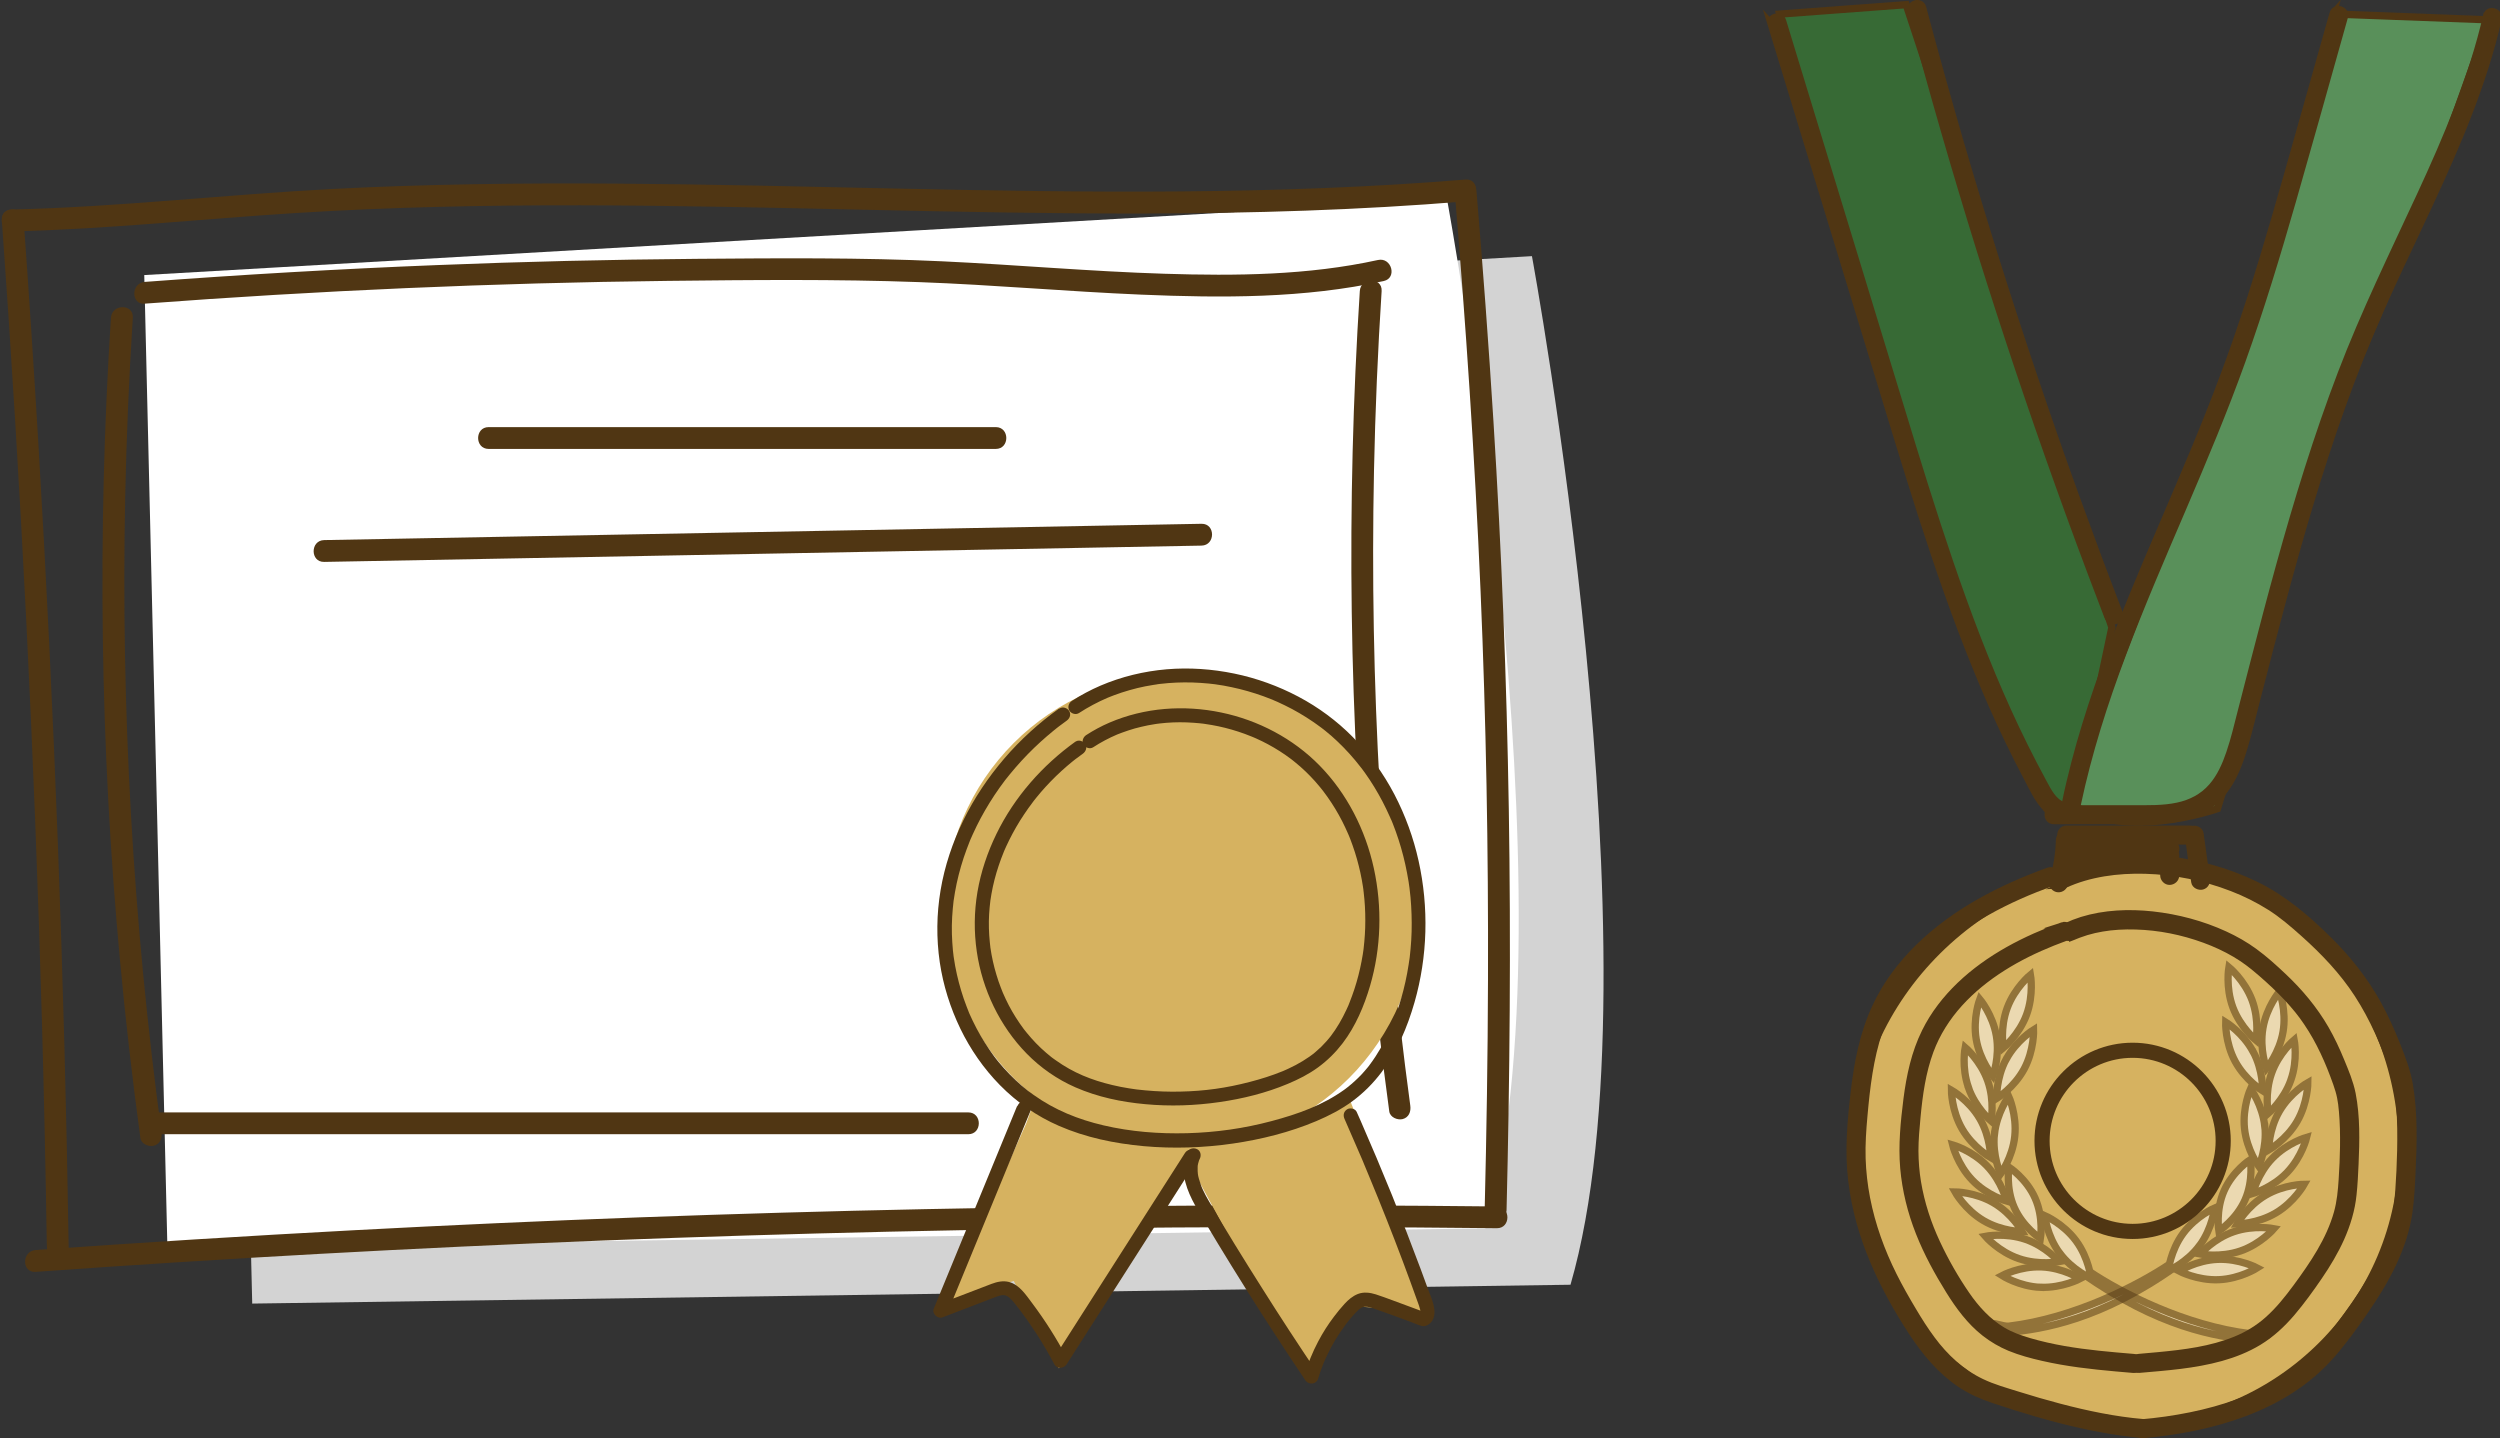 <?xml version="1.0" encoding="UTF-8"?>
<svg id="Capa_1" data-name="Capa 1" xmlns="http://www.w3.org/2000/svg" xmlns:xlink="http://www.w3.org/1999/xlink" viewBox="0 0 343.65 197.69">
  <rect x="0" y="0" width="343.65" height="197.69" fill="#333333" stroke="none"/>
  <defs>
    <style>
      .cls-1 {
        fill: #fff;
      }

      .cls-2 {
        fill: #503613;
      }

      .cls-3 {
        fill: #59905a;
      }

      .cls-4 {
        opacity: .51;
      }

      .cls-5 {
        clip-path: url(#clippath-1);
      }

      .cls-6 {
        fill: #376a35;
      }

      .cls-7 {
        stroke: #503613;
        stroke-miterlimit: 10;
      }

      .cls-7, .cls-8 {
        fill: none;
      }

      .cls-9 {
        clip-path: url(#clippath);
      }

      .cls-10 {
        fill: #d3d3d3;
      }

      .cls-11 {
        fill: #d6b260;
      }
    </style>
    <clipPath id="clippath">
      <rect class="cls-8" x="273.05" y="132.02" width="44.72" height="51.61"/>
    </clipPath>
    <clipPath id="clippath-1">
      <rect class="cls-8" x="267.71" y="133.06" width="44.72" height="51.61"/>
    </clipPath>
  </defs>
  <path class="cls-10" d="m34.67,179.19l-3.18-133.63,179.09-10.35s18.02,97.42,5.3,141.39l-181.21,2.59Z"/>
  <path class="cls-1" d="m23.01,171.44l-3.18-133.63,179.09-10.35s18.02,97.42,5.3,141.39l-181.21,2.59Z"/>
  <path class="cls-2" d="m9.44,171.38c-.29-18.41-.78-36.82-1.48-55.23-.69-18.32-1.58-36.62-2.67-54.92-.62-10.34-1.29-20.67-2.04-31-.14-1.91-3.14-1.93-3,0,1.32,18.35,2.44,36.72,3.36,55.09.92,18.31,1.63,36.63,2.15,54.96.29,10.36.52,20.73.68,31.1.03,1.93,3.03,1.94,3,0"/>
  <path class="cls-2" d="m205.75,165.84c-26.23-.29-52.45-.17-78.67.37-26.12.54-52.22,1.5-78.31,2.89-14.64.78-29.26,1.69-43.88,2.73-1.91.14-1.93,3.14,0,3,25.98-1.86,52-3.29,78.03-4.31,26.15-1.02,52.32-1.61,78.49-1.79,14.78-.1,29.57-.06,44.35.1,1.93.02,1.93-2.98,0-3"/>
  <path class="cls-2" d="m207.09,166.42c.45-18.4.61-36.81.31-55.22-.29-17.78-1-35.55-2.11-53.29-.66-10.58-1.45-21.16-2.34-31.72-.16-1.91-3.16-1.93-3,0,1.54,18.34,2.78,36.7,3.57,55.09.76,17.77,1.08,35.55,1.02,53.33-.03,10.61-.2,21.21-.46,31.81-.05,1.93,2.95,1.93,3,0"/>
  <path class="cls-2" d="m1.7,31.81c13.03-.31,25.98-1.71,38.98-2.53,13.01-.82,26.05-1.08,39.09-1.06,25.89.05,51.76,1.19,77.64,1.13,14.7-.03,29.39-.46,44.04-1.67,1.91-.16,1.93-3.16,0-3-26,2.14-52.11,1.8-78.17,1.24-25.88-.55-51.79-1.29-77.66.06-14.66.77-29.25,2.47-43.93,2.82-1.93.05-1.94,3.05,0,3"/>
  <path class="cls-2" d="m15.25,43.67c-1.89,29.41-1.49,58.96,1.24,88.3.76,8.18,1.7,16.33,2.81,24.47.11.81,1.14,1.23,1.85,1.05.87-.23,1.16-1.05,1.05-1.84-3.92-28.91-5.59-58.14-4.99-87.31.17-8.23.52-16.45,1.05-24.67.12-1.93-2.88-1.92-3,0"/>
  <path class="cls-2" d="m186.92,40.01c-1.89,29.41-1.48,58.96,1.24,88.3.76,8.18,1.7,16.33,2.81,24.47.11.81,1.14,1.23,1.84,1.05.87-.23,1.16-1.05,1.05-1.84-3.92-28.91-5.59-58.14-4.99-87.31.17-8.23.52-16.45,1.05-24.67.12-1.93-2.88-1.92-3,0"/>
  <path class="cls-2" d="m19.9,41.74c23.92-1.8,47.91-2.85,71.9-3.13,11.51-.13,23.05-.25,34.55.17,10.18.37,20.32,1.29,30.5,1.72,11.11.47,22.45.53,33.36-1.87,1.88-.41,1.09-3.31-.8-2.89-9.6,2.11-19.55,2.2-29.33,1.89-10.2-.32-20.36-1.23-30.55-1.71-11.23-.53-22.52-.43-33.76-.34-11.92.1-23.83.38-35.74.86-13.39.53-26.77,1.31-40.13,2.31-1.91.15-1.93,3.15,0,3"/>
  <path class="cls-2" d="m21.95,155.91h111.15c1.93,0,1.93-3,0-3H21.95c-1.93,0-1.93,3,0,3"/>
  <polygon class="cls-11" points="141.06 154.43 130.13 178.87 139.35 176.08 145.56 188.09 165 158.36 142.13 151.5 141.06 154.43"/>
  <polygon class="cls-11" points="162.28 157.65 179.22 189.16 186.08 179.51 197.01 180.59 185.65 151.43 162.28 157.65"/>
  <path class="cls-11" d="m129.81,125.17c0-18,14.59-32.58,32.58-32.58s32.58,14.59,32.58,32.58-14.59,32.58-32.58,32.58-32.58-14.59-32.58-32.58"/>
  <path class="cls-2" d="m145.56,97.41c-2.77,1.98-5.3,4.28-7.52,6.87-2.21,2.58-4.12,5.42-5.61,8.47-1.49,3.05-2.58,6.29-3.14,9.63-.55,3.29-.59,6.59-.11,9.89.47,3.17,1.44,6.25,2.83,9.13,1.38,2.85,3.22,5.5,5.44,7.76,2.32,2.36,5.07,4.28,8.11,5.6,3.69,1.61,7.64,2.42,11.64,2.79,4.1.37,8.22.23,12.3-.36,3.89-.57,7.78-1.54,11.41-3.07,1.75-.74,3.44-1.61,4.98-2.74,1.53-1.13,2.85-2.45,4-3.97,2.15-2.84,3.57-6.22,4.55-9.63.9-3.14,1.4-6.42,1.49-9.69.09-3.27-.22-6.56-.93-9.75-.7-3.17-1.82-6.25-3.32-9.13-1.51-2.88-3.43-5.56-5.71-7.88-2.19-2.23-4.74-4.11-7.5-5.57-2.76-1.46-5.74-2.54-8.8-3.17-3.05-.63-6.19-.85-9.29-.59-3.15.27-6.21,1.01-9.11,2.25-1.37.59-2.68,1.29-3.93,2.1-.44.28-.62.85-.35,1.32.25.43.88.63,1.32.35,1.25-.81,2.56-1.51,3.93-2.1.17-.07-.07.03.1-.04.08-.03.16-.07.25-.1.18-.07.36-.14.54-.21.35-.13.69-.25,1.05-.37.71-.23,1.44-.44,2.17-.62.72-.17,1.45-.32,2.18-.43.18-.03.35-.05.53-.08.11-.02-.02,0-.04,0,.04,0,.09-.01.13-.02.1-.01.21-.03.31-.04.37-.04.74-.08,1.11-.11,1.48-.12,2.98-.13,4.46-.03.37.02.74.06,1.12.09.18.02.36.04.53.06.09.01.18.02.27.03.05,0,.09.01.13.02.16.02-.15-.02.01,0,.74.1,1.48.23,2.21.39,1.48.31,2.94.73,4.36,1.24.35.13.7.26,1.05.4.08.03.17.07.25.1.04.02.08.04.12.05-.02,0-.13-.05-.02,0,.18.08.36.15.54.23.68.31,1.36.64,2.02.99,1.32.71,2.59,1.51,3.79,2.4.07.05.15.11.22.16.04.03.21.16.09.07.15.12.31.24.46.36.29.23.58.47.86.72.57.5,1.11,1.02,1.64,1.56.56.57,1.09,1.16,1.6,1.77.25.3.49.6.73.91-.09-.11.05.07.08.1.06.07.11.15.17.22.12.16.24.33.36.49.9,1.26,1.71,2.59,2.43,3.97.36.69.69,1.39,1.01,2.1.04.09.07.17.11.26.02.04.04.09.06.13,0-.02-.05-.12,0-.02.08.19.15.38.23.56.14.36.28.73.41,1.09.53,1.47.96,2.97,1.3,4.5.17.78.32,1.56.45,2.35.03.19.06.37.08.56,0,.05.04.27.02.12.02.11.03.22.04.33.05.39.09.78.13,1.17.14,1.56.19,3.14.15,4.71-.02.79-.07,1.57-.14,2.35-.04.39-.08.78-.12,1.17-.01.09-.02.19-.04.28l-.02.14s.02-.14,0-.02c-.03.2-.06.4-.09.61-.24,1.57-.58,3.12-1.02,4.64-.22.76-.46,1.52-.73,2.26-.3.85-.58,1.55-.93,2.3-.72,1.59-1.58,3.12-2.63,4.52-.03.04-.06.08-.09.12.01-.02.06-.07,0,.01-.06.08-.13.16-.19.24-.14.17-.29.35-.44.52-.28.33-.58.65-.89.95-.62.61-1.29,1.18-1.92,1.64-3.01,2.16-6.42,3.36-9.98,4.31-3.83,1.02-7.65,1.56-11.61,1.67-3.91.1-7.76-.2-11.52-1.08-3.46-.81-6.68-2.1-9.58-4.17-.15-.11-.3-.21-.44-.32-.07-.05-.14-.11-.22-.16,0,0-.12-.09-.05-.03.07.06-.07-.06-.08-.06-.3-.23-.59-.48-.88-.72-.57-.49-1.12-1.02-1.65-1.56-.53-.54-1.03-1.11-1.52-1.69-.11-.14-.23-.28-.34-.43-.03-.03-.16-.21-.07-.09-.06-.08-.13-.17-.19-.25-.23-.31-.45-.61-.66-.93-.86-1.26-1.63-2.58-2.29-3.96-.17-.35-.33-.69-.48-1.04-.02-.04-.04-.08-.05-.13,0,0-.06-.15-.02-.05.04.09-.02-.05-.02-.05-.02-.04-.04-.08-.05-.13-.08-.18-.15-.37-.22-.56-.28-.73-.54-1.47-.76-2.22-.44-1.47-.78-2.97-1-4.49,0-.04-.04-.27-.03-.19.01.08-.02-.15-.02-.19-.03-.2-.05-.4-.07-.59-.04-.38-.07-.76-.09-1.15-.05-.77-.07-1.53-.06-2.3.01-.78.06-1.56.13-2.34.02-.19.04-.39.06-.58,0-.1.02-.19.03-.29,0-.05.04-.33.02-.18.05-.4.12-.8.19-1.2.28-1.61.69-3.2,1.2-4.75.26-.77.54-1.53.84-2.28.04-.09.07-.18.11-.27-.05.12.04-.09.06-.13.08-.19.17-.39.26-.58.17-.37.34-.74.52-1.1.72-1.46,1.54-2.87,2.44-4.23.45-.68.93-1.35,1.42-2l.18-.23c-.08.1.07-.09.09-.11.13-.17.27-.33.4-.5.26-.32.52-.63.79-.94,1.08-1.25,2.24-2.44,3.46-3.55.58-.53,1.18-1.04,1.79-1.54.15-.12.3-.25.46-.37.08-.06.15-.12.23-.18.09-.07.02-.01,0,0,.04-.03.08-.06.12-.09.32-.25.65-.49.99-.73.42-.3.63-.84.34-1.32-.24-.42-.89-.65-1.32-.35"/>
  <path class="cls-2" d="m147.85,101.93c-4.57,3.28-8.41,7.63-10.88,12.7-1.23,2.53-2.14,5.21-2.61,7.98-.46,2.73-.49,5.46-.09,8.2.76,5.21,3.16,10.24,6.85,14.01,1.92,1.96,4.2,3.55,6.72,4.65,3.05,1.33,6.29,2.01,9.59,2.31,3.41.32,6.84.2,10.22-.29,3.19-.46,6.38-1.25,9.36-2.5,1.46-.61,2.87-1.32,4.16-2.26,1.3-.95,2.42-2.06,3.4-3.34,1.77-2.33,2.94-5.09,3.76-7.88,1.53-5.22,1.68-10.84.52-16.15-1.15-5.26-3.67-10.26-7.45-14.12-3.63-3.72-8.46-6.25-13.54-7.3-5.13-1.07-10.52-.68-15.35,1.39-1.12.48-2.19,1.06-3.21,1.72-.42.28-.64.87-.35,1.32.27.42.87.64,1.32.35,1.04-.68,2.14-1.26,3.28-1.75-.23.1.01,0,.05-.02.07-.03.14-.06.21-.08.14-.06.28-.11.42-.16.28-.11.57-.21.86-.3.6-.2,1.2-.37,1.82-.51.59-.14,1.18-.26,1.78-.35.15-.02.3-.05.45-.07-.26.03,0,0,.04,0,.07,0,.15-.02.22-.03.3-.04.6-.06.91-.09,1.24-.1,2.49-.1,3.73-.01.28.02.56.04.84.07.15.02.3.03.46.05.08.01.15.02.23.03.11.01.1.01-.03,0,.05,0,.1.01.15.02.61.09,1.21.19,1.81.32,1.22.26,2.43.61,3.61,1.04.28.1.55.21.82.32.06.02.12.05.18.07.04.02.27.12.05.02.16.07.33.14.49.21.56.25,1.11.52,1.65.81,1.1.59,2.16,1.27,3.16,2.02.06.04.12.09.18.14.21.16-.15-.12.05.04.12.09.24.19.36.29.24.19.47.39.7.59.47.42.93.85,1.37,1.31.45.47.89.95,1.3,1.46.1.12.2.25.3.37.05.06.1.12.15.19.02.03.11.15,0,0,.21.27.42.55.61.83.75,1.06,1.42,2.17,2.01,3.32.29.57.56,1.14.81,1.72.01.03.12.28.03.06.03.07.06.15.09.22.06.15.12.3.18.44.12.3.23.6.33.9.44,1.23.79,2.49,1.07,3.76.14.63.25,1.26.35,1.89.02.16.05.32.07.48-.03-.24,0,.02,0,.06.01.08.02.16.03.24.04.32.07.64.1.96.12,1.31.15,2.62.11,3.93-.02.64-.06,1.28-.12,1.92-.03.32-.06.64-.1.96-.01.08-.02.16-.03.24.03-.24,0,.03-.01.06-.02.16-.05.32-.07.48-.21,1.29-.49,2.57-.86,3.83-.18.63-.39,1.25-.61,1.86-.12.33-.25.67-.38,1-.03.08-.07.17-.1.25.08-.19-.03.08-.04.1-.08.19-.17.38-.26.57-.6,1.29-1.31,2.52-2.17,3.65.12-.16-.06.07-.07.08-.05.07-.11.14-.17.21-.11.14-.23.27-.34.4-.23.26-.48.52-.73.77-.26.25-.53.49-.8.72-.07.06-.14.12-.21.18,0,0-.24.19-.09.07-.17.13-.34.26-.52.38-.6.42-1.23.8-1.87,1.14-.32.17-.65.33-.99.49-.14.06-.28.13-.42.19-.08.04-.17.07-.25.11.17-.07-.16.07-.19.08-1.45.59-2.95,1.06-4.46,1.45-3.22.84-6.2,1.26-9.52,1.33-1.61.04-3.23-.02-4.84-.17-.39-.04-.78-.08-1.16-.12-.1-.01-.19-.03-.29-.04.2.03-.12-.02-.13-.02-.22-.03-.45-.07-.67-.1-.77-.12-1.53-.27-2.28-.45-2.87-.68-5.37-1.68-7.79-3.41-.13-.09-.25-.18-.38-.27-.06-.05-.12-.09-.19-.14.19.14-.02-.02-.05-.04-.24-.19-.48-.39-.71-.59-.49-.42-.96-.86-1.4-1.32-.43-.45-.84-.91-1.23-1.39-.1-.12-.19-.24-.29-.36-.16-.2.12.16-.04-.05l-.14-.18c-.19-.25-.37-.5-.54-.76-.72-1.05-1.36-2.15-1.9-3.3-.13-.27-.25-.54-.37-.82-.03-.06-.05-.12-.08-.18.09.22,0-.03-.02-.06-.07-.17-.14-.34-.2-.51-.23-.58-.43-1.18-.61-1.78-.37-1.22-.65-2.48-.83-3.74,0-.04-.04-.3,0-.05-.01-.08-.02-.16-.03-.23-.02-.16-.04-.31-.05-.47-.03-.31-.06-.62-.08-.94-.04-.65-.06-1.3-.05-1.95.01-.64.05-1.27.11-1.91.03-.3.06-.6.1-.91-.03.24,0-.04.01-.07.01-.08.03-.16.04-.24.03-.19.06-.38.09-.57.23-1.33.57-2.64,1-3.92.21-.63.44-1.25.69-1.86.01-.03.12-.28.03-.08.03-.08.06-.15.1-.23.07-.15.13-.3.2-.45.14-.3.28-.6.43-.9.6-1.21,1.28-2.39,2.04-3.52.37-.55.75-1.1,1.16-1.63.01-.02.18-.24.05-.07.05-.07.1-.13.15-.2.1-.13.21-.26.31-.39.21-.26.43-.52.64-.77.89-1.03,1.84-2.01,2.85-2.93.47-.43.96-.85,1.45-1.25.13-.1.26-.21.39-.31.07-.05.13-.1.2-.15-.17.13.05-.04.07-.05.27-.2.53-.4.8-.59.41-.29.65-.85.34-1.32-.26-.41-.88-.66-1.32-.35"/>
  <path class="cls-2" d="m139.81,152.04c-1.49,3.62-2.98,7.25-4.47,10.87-1.49,3.62-2.98,7.24-4.47,10.87-.84,2.04-1.68,4.08-2.52,6.12-.27.66.54,1.44,1.19,1.19,1.43-.55,2.85-1.09,4.28-1.64.7-.27,1.39-.53,2.09-.8.34-.13.68-.27,1.02-.39.17-.06.35-.12.52-.17.06-.02.13-.03.19-.04.12-.02.13-.02.03-.01.05,0,.1,0,.15-.01.08,0,.16,0,.24,0-.18-.01.08.02.1.03.05.01.1.03.16.05-.2-.06.02.01.07.03.12.06.24.14.35.22-.15-.11,0,0,.03.04.07.06.15.13.21.2.2.2.38.42.56.64.25.31.38.48.57.73.86,1.13,1.67,2.29,2.44,3.48.85,1.33,1.65,2.7,2.39,4.1.35.67,1.29.58,1.67,0,2.34-3.66,4.67-7.31,7.01-10.97,2.33-3.64,4.65-7.28,6.98-10.92,1.32-2.06,2.63-4.12,3.95-6.19.27-.43.1-1.08-.35-1.32-.48-.25-1.03-.11-1.32.35-2.33,3.66-4.67,7.31-7.01,10.97-2.33,3.64-4.65,7.28-6.98,10.93-1.32,2.06-2.63,4.12-3.95,6.19h1.67c-1.38-2.61-2.96-5.1-4.73-7.46-.84-1.11-1.74-2.53-3.18-2.91-.81-.21-1.63-.03-2.4.26-.76.28-1.52.58-2.27.87-1.66.64-3.32,1.27-4.98,1.91l1.19,1.19c1.49-3.62,2.98-7.24,4.47-10.87,1.49-3.62,2.98-7.24,4.47-10.87.84-2.04,1.68-4.08,2.52-6.12.19-.47-.21-1.08-.67-1.19-.56-.13-.98.17-1.19.67"/>
  <path class="cls-2" d="m163.26,158.35c-1.08,2.17-.41,4.51.61,6.56.5,1,1.09,1.94,1.66,2.9.61,1.03,1.23,2.06,1.85,3.08,2.47,4.07,5,8.1,7.6,12.1,1.46,2.26,2.95,4.51,4.45,6.74.46.68,1.52.59,1.76-.23.23-.76.49-1.5.79-2.23.02-.06.05-.11.07-.17,0,.02-.05.12,0,.02.04-.08.07-.17.11-.25.09-.2.17-.39.27-.58.17-.36.35-.71.53-1.06.37-.7.78-1.38,1.22-2.03.22-.33.45-.65.68-.97.06-.08.13-.17.19-.26,0,0,.1-.12.04-.05-.06.08.03-.04.04-.05.13-.17.27-.33.4-.5.25-.3.5-.6.77-.88.12-.13.24-.25.37-.37.04-.04.09-.08.13-.12,0,0,.12-.1.04-.03-.08.06.03-.02.04-.03.05-.03.09-.07.14-.1.07-.05.15-.09.22-.13.01,0,.14-.06.04-.02-.11.04.06-.02.08-.02.04-.01.08-.02.12-.03,0,0,.15-.03.05-.02-.1.02.06,0,.06,0,.07,0,.13,0,.19,0,.05,0,.28.03.13,0,.11.02.22.04.34.07.21.05.41.12.62.19,1.74.6,3.48,1.25,5.21,1.89.42.16.85.36,1.29.48.6.18,1.18-.22,1.5-.7.41-.62.36-1.47.19-2.16-.19-.8-.54-1.57-.82-2.34-.31-.86-.63-1.73-.95-2.59-1.27-3.41-2.58-6.79-3.94-10.16-1.39-3.43-2.83-6.84-4.31-10.22-.18-.41-.36-.83-.55-1.24-.2-.46-.92-.61-1.32-.35-.48.31-.57.83-.35,1.32.82,1.86,1.63,3.72,2.43,5.59.05.11.09.22.14.34.02.05.04.1.06.14.07.16-.04-.1.02.06.1.24.2.48.3.72.2.46.39.93.58,1.4.39.93.77,1.86,1.15,2.8,1.52,3.75,2.98,7.53,4.37,11.33.4,1.08.79,2.16,1.17,3.24.06.18.12.36.16.54.01.04.02.09.03.13.03.14.02-.03,0-.06.04.05.02.2.02.27,0,.04,0,.09,0,.13,0,.15-.02-.05.01-.07-.02.01-.07.35-.03.17.02-.11.02-.06,0-.01-.07.15.11-.12.03-.04-.07.07.08-.06.09-.06,0,0-.16.08-.16.08.25-.03.49-.06.74-.1-1.52-.57-3.04-1.14-4.56-1.69-.75-.27-1.5-.56-2.26-.8-.79-.25-1.67-.36-2.46-.05-.73.29-1.32.8-1.84,1.37-.51.55-.98,1.14-1.43,1.73-.83,1.09-1.57,2.25-2.2,3.46-.76,1.44-1.38,2.97-1.85,4.53.59-.08,1.18-.16,1.76-.23-2.6-3.86-5.15-7.76-7.63-11.7-2.49-3.94-4.95-7.9-7.29-11.93-.29-.5-.57-1.01-.81-1.53-.07-.14-.13-.28-.19-.43.02.04.06.15-.01-.03-.03-.07-.06-.15-.08-.22-.1-.27-.19-.55-.27-.83-.04-.13-.07-.26-.1-.39-.01-.06-.02-.12-.03-.18,0-.03-.05-.29-.03-.18.02.12,0-.06,0-.09,0-.07-.01-.15-.02-.22,0-.15-.01-.29,0-.44,0-.06,0-.11,0-.17,0-.02.02-.26,0-.13-.01.12,0-.06.02-.09.01-.07.03-.14.04-.21.03-.14.07-.28.12-.42.02-.05.04-.11.06-.16-.06.16.03-.06.05-.09.23-.45.14-1.07-.35-1.32-.44-.23-1.08-.14-1.32.35"/>
  <path class="cls-2" d="m44.56,77.24l94.19-1.75c8.8-.16,17.61-.33,26.41-.49,1.93-.04,1.93-3.04,0-3-31.39.58-62.79,1.17-94.19,1.75-8.8.16-17.61.33-26.41.49-1.93.04-1.93,3.04,0,3"/>
  <path class="cls-2" d="m67.17,61.71h69.71c1.93,0,1.93-3,0-3h-69.71c-1.93,0-1.93,3,0,3"/>
  <path class="cls-3" d="m284.07,109.86l26.2-68.48,11.16-39.43,20.75.78-10.38,29.05-10.9,25.42-10.38,35.28-5.71,18.68s-14.01,4.93-20.75-1.3"/>
  <path class="cls-7" d="m284.07,109.86l26.2-68.48,11.16-39.43,20.75.78-10.38,29.05-10.9,25.42-10.38,35.28-5.71,18.68s-14.01,4.93-20.75-1.3Z"/>
  <path class="cls-6" d="m244.64,1.94l17.38-1.3,28.28,85.61-5.45,25.68h-2.85s-7.78-4.93-37.36-109.99"/>
  <path class="cls-7" d="m244.64,1.94l17.38-1.3,28.28,85.61-5.45,25.68h-2.85s-7.78-4.93-37.36-109.99Z"/>
  <path class="cls-11" d="m254.5,158.11c0-20.92,18.51-39.17,39.43-39.17s36.32,18.25,36.32,39.17-16.96,37.88-37.87,37.88-37.88-16.96-37.88-37.88"/>
  <path class="cls-7" d="m254.5,158.11c0-20.92,18.51-39.17,39.43-39.17s36.32,18.25,36.32,39.17-16.96,37.88-37.87,37.88-37.88-16.96-37.88-37.88Z"/>
  <path class="cls-2" d="m262.72,1.51c1.46,5.51,2.99,11,4.57,16.47,1.58,5.47,3.22,10.93,4.91,16.37,1.7,5.44,3.45,10.86,5.26,16.26,1.81,5.4,3.68,10.79,5.6,16.15,1.92,5.36,3.9,10.71,5.94,16.03.25.65.5,1.3.75,1.96.16.41.55.69,1,.57.39-.11.72-.59.57-1-2.05-5.32-4.04-10.66-5.98-16.01-1.94-5.36-3.82-10.74-5.64-16.14-1.82-5.4-3.59-10.81-5.3-16.25-1.71-5.43-3.36-10.89-4.96-16.36-1.59-5.47-3.13-10.96-4.61-16.46-.18-.68-.36-1.35-.54-2.03-.27-1.01-1.83-.58-1.56.43"/>
  <path class="cls-7" d="m262.72,1.51c1.46,5.51,2.99,11,4.57,16.47,1.58,5.47,3.22,10.93,4.91,16.37,1.7,5.44,3.45,10.86,5.26,16.26,1.81,5.4,3.68,10.79,5.6,16.15,1.92,5.36,3.9,10.71,5.94,16.03.25.65.5,1.3.75,1.96.16.41.55.69,1,.57.39-.11.72-.59.57-1-2.05-5.32-4.04-10.66-5.98-16.01-1.94-5.36-3.82-10.74-5.64-16.14-1.82-5.4-3.59-10.81-5.3-16.25-1.71-5.43-3.36-10.89-4.96-16.36-1.59-5.47-3.13-10.96-4.61-16.46-.18-.68-.36-1.35-.54-2.03-.27-1.01-1.83-.58-1.56.43Z"/>
  <path class="cls-2" d="m243.47,3.33c2.32,7.62,4.65,15.23,6.98,22.85,2.34,7.65,4.67,15.3,7.01,22.95,2.22,7.26,4.4,14.53,6.72,21.76,2.27,7.04,4.69,14.04,7.49,20.9,1.4,3.44,2.89,6.84,4.51,10.18.8,1.66,1.63,3.3,2.49,4.92.75,1.43,1.46,3,2.59,4.17.54.56,1.19.98,1.93,1.23.99.33,1.42-1.24.43-1.56-1.41-.47-2.14-2.03-2.8-3.24-.86-1.59-1.69-3.19-2.5-4.81-1.62-3.26-3.12-6.57-4.52-9.93-2.81-6.74-5.24-13.63-7.5-20.56-2.31-7.07-4.45-14.2-6.62-21.31-2.3-7.55-4.61-15.09-6.91-22.64-2.29-7.51-4.59-15.02-6.88-22.54-.28-.93-.57-1.86-.85-2.79-.3-1-1.87-.57-1.56.43"/>
  <path class="cls-7" d="m243.47,3.33c2.32,7.62,4.65,15.23,6.98,22.85,2.34,7.65,4.67,15.3,7.01,22.95,2.22,7.26,4.4,14.53,6.72,21.76,2.27,7.04,4.69,14.04,7.49,20.9,1.4,3.44,2.89,6.84,4.51,10.18.8,1.66,1.63,3.3,2.49,4.92.75,1.43,1.46,3,2.59,4.17.54.56,1.19.98,1.93,1.23.99.33,1.42-1.24.43-1.56-1.41-.47-2.14-2.03-2.8-3.24-.86-1.59-1.69-3.19-2.5-4.81-1.62-3.26-3.12-6.57-4.52-9.93-2.81-6.74-5.24-13.63-7.5-20.56-2.31-7.07-4.45-14.2-6.62-21.31-2.3-7.55-4.61-15.09-6.91-22.64-2.29-7.51-4.59-15.02-6.88-22.54-.28-.93-.57-1.86-.85-2.79-.3-1-1.87-.57-1.56.43Z"/>
  <path class="cls-2" d="m320.7,1.89c-2.11,7.49-4.21,14.98-6.34,22.46-2.11,7.42-4.28,14.82-6.8,22.11-2.39,6.93-5.15,13.71-8.03,20.44-2.83,6.64-5.73,13.26-8.35,19.99-2.62,6.72-4.95,13.57-6.61,20.59-.21.86-.4,1.73-.58,2.6-.22,1.02,1.35,1.45,1.56.43,1.49-7.03,3.68-13.89,6.21-20.61,2.55-6.78,5.43-13.43,8.28-20.08,2.86-6.69,5.69-13.4,8.14-20.25,2.59-7.23,4.81-14.58,6.93-21.95,2.15-7.49,4.25-15,6.36-22.51.26-.93.52-1.85.78-2.78.28-1.01-1.28-1.44-1.56-.43"/>
  <path class="cls-7" d="m320.7,1.89c-2.11,7.49-4.21,14.98-6.34,22.46-2.11,7.42-4.28,14.82-6.8,22.11-2.39,6.93-5.15,13.71-8.03,20.44-2.83,6.64-5.73,13.26-8.35,19.99-2.62,6.72-4.95,13.57-6.61,20.59-.21.86-.4,1.73-.58,2.6-.22,1.02,1.35,1.45,1.56.43,1.49-7.03,3.68-13.89,6.21-20.61,2.55-6.78,5.43-13.43,8.28-20.08,2.86-6.69,5.69-13.4,8.14-20.25,2.59-7.23,4.81-14.58,6.93-21.95,2.15-7.49,4.25-15,6.36-22.51.26-.93.52-1.85.78-2.78.28-1.01-1.28-1.44-1.56-.43Z"/>
  <path class="cls-2" d="m341.82,2.18c-1.98,8.59-5.43,16.73-9.12,24.7-3.76,8.11-7.68,16.13-10.87,24.49-3.29,8.63-6,17.47-8.46,26.37-1.23,4.44-2.4,8.9-3.55,13.36-.57,2.21-1.14,4.43-1.71,6.64-.5,1.94-.95,3.89-1.6,5.79-.56,1.65-1.29,3.31-2.45,4.63-1.25,1.43-2.88,2.27-4.73,2.66-2,.43-4.08.36-6.12.36-2.43,0-4.86,0-7.29,0h-3.59c-1.04,0-1.05,1.62,0,1.62h7.4c2.3,0,4.62.07,6.92-.05,2.03-.1,4.09-.41,5.92-1.36,1.63-.85,2.93-2.21,3.87-3.78.96-1.59,1.59-3.37,2.1-5.14.6-2.09,1.11-4.2,1.65-6.31,1.16-4.49,2.31-8.99,3.52-13.47,2.42-9.02,5.03-18,8.18-26.8,1.57-4.39,3.29-8.73,5.17-13,1.8-4.07,3.72-8.09,5.61-12.12,3.8-8.08,7.53-16.26,9.9-24.89.3-1.08.57-2.18.82-3.27.23-1.02-1.33-1.45-1.56-.43"/>
  <path class="cls-7" d="m341.82,2.18c-1.98,8.59-5.43,16.73-9.12,24.7-3.76,8.11-7.68,16.13-10.87,24.49-3.29,8.63-6,17.47-8.46,26.37-1.23,4.44-2.4,8.9-3.55,13.36-.57,2.21-1.14,4.43-1.71,6.64-.5,1.94-.95,3.89-1.6,5.79-.56,1.65-1.29,3.31-2.45,4.63-1.25,1.43-2.88,2.27-4.73,2.66-2,.43-4.08.36-6.12.36-2.43,0-4.86,0-7.29,0h-3.59c-1.04,0-1.05,1.62,0,1.62h7.4c2.3,0,4.62.07,6.92-.05,2.03-.1,4.09-.41,5.92-1.36,1.63-.85,2.93-2.21,3.87-3.78.96-1.59,1.59-3.37,2.1-5.14.6-2.09,1.11-4.2,1.65-6.31,1.16-4.49,2.31-8.99,3.52-13.47,2.42-9.02,5.03-18,8.18-26.8,1.57-4.39,3.29-8.73,5.17-13,1.8-4.07,3.72-8.09,5.61-12.12,3.8-8.08,7.53-16.26,9.9-24.89.3-1.08.57-2.18.82-3.27.23-1.02-1.33-1.45-1.56-.43Z"/>
  <path class="cls-2" d="m285.85,120.19c.12-.69.25-1.38.37-2.07.04-.22.03-.43-.08-.62-.1-.17-.29-.33-.48-.37-.21-.05-.44-.04-.62.08-.17.11-.34.28-.37.48-.12.69-.25,1.38-.37,2.07-.04.22-.04.43.08.62.1.17.29.33.48.37.21.05.44.04.62-.08.17-.11.34-.28.37-.48"/>
  <path class="cls-7" d="m285.85,120.19c.12-.69.25-1.38.37-2.07.04-.22.03-.43-.08-.62-.1-.17-.29-.33-.48-.37-.21-.05-.44-.04-.62.08-.17.11-.34.28-.37.48-.12.69-.25,1.38-.37,2.07-.04.22-.04.43.08.62.1.17.29.33.48.37.21.05.44.04.62-.08.17-.11.34-.28.37-.48Z"/>
  <path class="cls-2" d="m285.46,117.96c4.35.35,8.72.17,13.03-.5.43-.07.67-.61.57-1-.13-.46-.56-.63-1-.57-4.16.64-8.4.78-12.6.44-.44-.04-.81.4-.81.81,0,.47.37.78.81.81"/>
  <path class="cls-7" d="m285.46,117.96c4.35.35,8.72.17,13.03-.5.43-.07.67-.61.57-1-.13-.46-.56-.63-1-.57-4.16.64-8.4.78-12.6.44-.44-.04-.81.4-.81.81,0,.47.37.78.81.81Z"/>
  <path class="cls-2" d="m297.44,117.56v2.77c0,.42.37.83.81.81.44-.02.81-.36.81-.81v-2.77c0-.42-.37-.83-.81-.81-.44.02-.81.36-.81.81"/>
  <path class="cls-7" d="m297.44,117.56v2.77c0,.42.37.83.81.81.44-.02.81-.36.81-.81v-2.77c0-.42-.37-.83-.81-.81-.44.02-.81.36-.81.81Z"/>
  <path class="cls-2" d="m283.75,121.56c.59-1.97.92-4.02.97-6.08.01-.44-.38-.81-.81-.81s-.8.37-.81.81c-.05,1.92-.36,3.81-.91,5.65-.13.42.15.88.57,1,.43.12.87-.15,1-.57"/>
  <path class="cls-7" d="m283.75,121.56c.59-1.97.92-4.02.97-6.08.01-.44-.38-.81-.81-.81s-.8.37-.81.81c-.05,1.92-.36,3.81-.91,5.65-.13.42.15.88.57,1,.43.12.87-.15,1-.57Z"/>
  <path class="cls-2" d="m284.07,115.6h16.95c1.04,0,1.05-1.62,0-1.62h-16.95c-1.04,0-1.05,1.62,0,1.62"/>
  <path class="cls-7" d="m284.07,115.6h16.95c1.04,0,1.05-1.62,0-1.62h-16.95c-1.04,0-1.05,1.62,0,1.62Z"/>
  <path class="cls-2" d="m300.84,115.02c.29,2.07.57,4.14.86,6.2.06.44.62.67,1,.57.47-.13.63-.56.57-1-.29-2.07-.57-4.13-.86-6.2-.06-.43-.61-.67-1-.57-.47.13-.63.56-.57,1"/>
  <path class="cls-7" d="m300.84,115.02c.29,2.07.57,4.14.86,6.2.06.44.62.67,1,.57.47-.13.63-.56.57-1-.29-2.07-.57-4.13-.86-6.2-.06-.43-.61-.67-1-.57-.47.13-.63.56-.57,1Z"/>
  <path class="cls-2" d="m281.61,119.74c-6.51,2.35-12.88,5.62-17.87,10.5-2.4,2.35-4.46,5.1-5.88,8.15-1.75,3.74-2.52,7.8-2.98,11.87-.46,3.99-.81,7.99-.33,11.99.46,3.9,1.54,7.66,3.08,11.26,1.43,3.35,3.24,6.58,5.24,9.63,1.79,2.73,3.9,5.27,6.63,7.1,1.42.95,2.97,1.62,4.58,2.16,1.89.63,3.78,1.23,5.69,1.79,3.89,1.13,7.85,2.09,11.87,2.65.98.14,1.96.25,2.94.34.44.04.81-.4.81-.81,0-.47-.37-.77-.81-.81-3.89-.33-7.74-1.14-11.51-2.13-1.9-.5-3.79-1.05-5.67-1.64-1.69-.53-3.44-1.01-5.04-1.78-2.77-1.32-5.02-3.43-6.83-5.87-.96-1.29-1.81-2.64-2.63-4.02-.93-1.56-1.83-3.14-2.64-4.76-1.68-3.36-2.97-6.92-3.69-10.62-.35-1.81-.56-3.65-.62-5.49-.06-1.99.08-3.96.26-5.94.35-3.91.81-7.84,2.07-11.58,1.08-3.21,2.82-6.15,5.06-8.69,4.39-4.98,10.33-8.43,16.44-10.87.76-.3,1.52-.59,2.28-.87.41-.15.69-.55.57-1-.11-.4-.58-.71-1-.57"/>
  <path class="cls-7" d="m281.61,119.74c-6.51,2.35-12.88,5.62-17.87,10.5-2.4,2.35-4.46,5.1-5.88,8.15-1.75,3.74-2.52,7.8-2.98,11.87-.46,3.99-.81,7.99-.33,11.99.46,3.9,1.54,7.66,3.08,11.26,1.43,3.35,3.24,6.58,5.24,9.63,1.79,2.73,3.9,5.27,6.63,7.1,1.42.95,2.97,1.62,4.58,2.16,1.89.63,3.78,1.23,5.69,1.79,3.89,1.13,7.85,2.09,11.87,2.65.98.14,1.96.25,2.94.34.44.04.81-.4.81-.81,0-.47-.37-.77-.81-.81-3.89-.33-7.74-1.14-11.51-2.13-1.9-.5-3.79-1.05-5.67-1.64-1.69-.53-3.44-1.01-5.04-1.78-2.77-1.32-5.02-3.43-6.83-5.87-.96-1.29-1.81-2.64-2.63-4.02-.93-1.56-1.83-3.14-2.64-4.76-1.68-3.36-2.97-6.92-3.69-10.62-.35-1.81-.56-3.65-.62-5.49-.06-1.99.08-3.96.26-5.94.35-3.91.81-7.84,2.07-11.58,1.08-3.21,2.82-6.15,5.06-8.69,4.39-4.98,10.33-8.43,16.44-10.87.76-.3,1.52-.59,2.28-.87.41-.15.69-.55.57-1-.11-.4-.58-.71-1-.57Z"/>
  <path class="cls-2" d="m283.75,121.6c3.41-1.58,7.33-2.09,11.11-1.99,4.08.11,8.15.94,11.96,2.41,1.82.7,3.57,1.57,5.22,2.61,1.68,1.06,3.15,2.33,4.64,3.66,2.81,2.51,5.4,5.23,7.43,8.36,2.15,3.31,3.73,6.99,4.98,10.73.53,1.58.68,3.12.8,4.74.15,2.01.16,4.03.12,6.05-.04,1.86-.13,3.72-.26,5.57-.15,2.04-.4,4.02-1.01,5.97-1.46,4.64-4.32,8.74-7.19,12.6-1.47,1.97-3.04,3.88-4.92,5.48-1.71,1.46-3.67,2.65-5.69,3.63-4.13,2-8.66,3.14-13.19,3.79-1.06.15-2.12.27-3.18.36-.44.04-.81.34-.81.81,0,.41.37.85.81.81,4.72-.42,9.45-1.3,13.9-2.97,4.55-1.71,8.71-4.23,11.94-7.91,1.69-1.92,3.2-4.01,4.65-6.12,1.43-2.07,2.77-4.22,3.85-6.51,1.07-2.28,1.88-4.67,2.22-7.17.24-1.78.33-3.58.41-5.37.2-4,.3-8.1-.37-12.06-.32-1.88-1.02-3.66-1.72-5.43-.76-1.91-1.6-3.79-2.59-5.59-1.83-3.33-4.2-6.3-6.91-8.96-2.95-2.9-6.12-5.6-9.85-7.42-3.85-1.88-8.03-3.03-12.28-3.5-4.06-.45-8.3-.26-12.21.98-.91.29-1.8.64-2.66,1.04-.4.18-.5.76-.29,1.11.24.41.71.48,1.11.29"/>
  <path class="cls-7" d="m283.75,121.6c3.41-1.58,7.33-2.09,11.11-1.99,4.08.11,8.15.94,11.96,2.41,1.82.7,3.57,1.57,5.22,2.61,1.68,1.06,3.15,2.33,4.64,3.66,2.81,2.51,5.4,5.23,7.43,8.36,2.15,3.31,3.73,6.99,4.98,10.73.53,1.58.68,3.12.8,4.74.15,2.01.16,4.03.12,6.05-.04,1.86-.13,3.72-.26,5.57-.15,2.04-.4,4.02-1.01,5.97-1.46,4.64-4.32,8.74-7.19,12.6-1.47,1.97-3.04,3.88-4.92,5.48-1.71,1.46-3.67,2.65-5.69,3.63-4.13,2-8.66,3.14-13.19,3.79-1.06.15-2.12.27-3.18.36-.44.04-.81.34-.81.81,0,.41.37.85.81.81,4.72-.42,9.45-1.3,13.9-2.97,4.55-1.71,8.71-4.23,11.94-7.91,1.69-1.92,3.2-4.01,4.65-6.12,1.43-2.07,2.77-4.22,3.85-6.51,1.07-2.28,1.88-4.67,2.22-7.17.24-1.78.33-3.58.41-5.37.2-4,.3-8.1-.37-12.06-.32-1.88-1.02-3.66-1.72-5.43-.76-1.91-1.6-3.79-2.59-5.59-1.83-3.33-4.2-6.3-6.91-8.96-2.95-2.9-6.12-5.6-9.85-7.42-3.85-1.88-8.03-3.03-12.28-3.5-4.06-.45-8.3-.26-12.21.98-.91.29-1.8.64-2.66,1.04-.4.18-.5.76-.29,1.11.24.41.71.48,1.11.29Z"/>
  <g class="cls-4">
    <g class="cls-9">
      <path class="cls-1" d="m298.36,173.69c-4.47,3.02-13.32,7.53-22.19,8.6-.84.12-2.45-.7-2.61-.19-.15.51,1.45,1.03,2.64,1.04,4.55-.45,12.55-1.67,23.01-9.13-.46-.13-.38.08-.86-.31"/>
      <path class="cls-7" d="m298.36,173.69c-4.47,3.02-13.32,7.53-22.19,8.6-.84.12-2.45-.7-2.61-.19-.15.51,1.45,1.03,2.64,1.04,4.55-.45,12.55-1.67,23.01-9.13-.46-.13-.38.08-.86-.31"/>
      <path class="cls-1" d="m309.57,137.49c1.03,2.78.55,5.52.55,5.52,0,0-2.15-1.76-3.19-4.54-1.03-2.78-.55-5.52-.55-5.52,0,0,2.15,1.76,3.19,4.54"/>
      <path class="cls-7" d="m309.57,137.49c1.03,2.78.55,5.52.55,5.52,0,0-2.15-1.76-3.19-4.54-1.03-2.78-.55-5.52-.55-5.52,0,0,2.15,1.76,3.19,4.54Z"/>
      <path class="cls-1" d="m313.83,141.82c-.49,2.92-2.28,5.05-2.28,5.05,0,0-.99-2.6-.49-5.52.49-2.92,2.28-5.05,2.28-5.05,0,0,.98,2.6.49,5.52"/>
      <path class="cls-7" d="m313.83,141.82c-.49,2.92-2.28,5.05-2.28,5.05,0,0-.99-2.6-.49-5.52.49-2.92,2.28-5.05,2.28-5.05,0,0,.98,2.6.49,5.52Z"/>
      <path class="cls-1" d="m314.9,148.47c-.98,2.79-3.11,4.59-3.11,4.59,0,0-.53-2.73.46-5.53.98-2.79,3.11-4.59,3.11-4.59,0,0,.53,2.73-.46,5.52"/>
      <path class="cls-7" d="m314.9,148.47c-.98,2.79-3.11,4.59-3.11,4.59,0,0-.53-2.73.46-5.53.98-2.79,3.11-4.59,3.11-4.59,0,0,.53,2.73-.46,5.52Z"/>
      <path class="cls-1" d="m309.72,144.56c1.4,2.61,1.3,5.39,1.3,5.39,0,0-2.37-1.45-3.78-4.06-1.4-2.61-1.3-5.39-1.3-5.39,0,0,2.37,1.45,3.77,4.06"/>
      <path class="cls-7" d="m309.72,144.56c1.4,2.61,1.3,5.39,1.3,5.39,0,0-2.37-1.45-3.78-4.06-1.4-2.61-1.3-5.39-1.3-5.39,0,0,2.37,1.45,3.77,4.06Z"/>
      <path class="cls-1" d="m311.33,154.85c.31,2.95-.84,5.48-.84,5.48,0,0-1.65-2.24-1.96-5.19-.31-2.94.83-5.48.83-5.48,0,0,1.65,2.24,1.96,5.19"/>
      <path class="cls-7" d="m311.33,154.85c.31,2.95-.84,5.48-.84,5.48,0,0-1.65-2.24-1.96-5.19-.31-2.94.83-5.48.83-5.48,0,0,1.65,2.24,1.96,5.19Z"/>
      <path class="cls-1" d="m315.76,154.15c-1.49,2.56-3.91,3.93-3.91,3.93,0,0-.01-2.78,1.48-5.34,1.49-2.56,3.91-3.93,3.91-3.93,0,0,0,2.78-1.48,5.34"/>
      <path class="cls-7" d="m315.76,154.15c-1.49,2.56-3.91,3.93-3.91,3.93,0,0-.01-2.78,1.48-5.34,1.49-2.56,3.91-3.93,3.91-3.93,0,0,0,2.78-1.48,5.34Z"/>
      <path class="cls-1" d="m308.6,164.94c-1.19,2.71-3.6,4.27-3.6,4.27,0,0-.47-2.83.73-5.54,1.19-2.71,3.6-4.27,3.6-4.27,0,0,.47,2.83-.73,5.54"/>
      <path class="cls-7" d="m308.6,164.94c-1.19,2.71-3.6,4.27-3.6,4.27,0,0-.47-2.83.73-5.54,1.19-2.71,3.6-4.27,3.6-4.27,0,0,.47,2.83-.73,5.54Z"/>
      <path class="cls-1" d="m314.38,161.17c-2.05,2.14-4.73,2.9-4.73,2.9,0,0,.65-2.71,2.7-4.84,2.05-2.14,4.73-2.9,4.73-2.9,0,0-.65,2.7-2.7,4.84"/>
      <path class="cls-7" d="m314.38,161.17c-2.05,2.14-4.73,2.9-4.73,2.9,0,0,.65-2.71,2.7-4.84,2.05-2.14,4.73-2.9,4.73-2.9,0,0-.65,2.7-2.7,4.84Z"/>
      <path class="cls-1" d="m312.84,166.73c-2.55,1.51-5.33,1.52-5.33,1.52,0,0,1.35-2.43,3.9-3.94,2.55-1.51,5.33-1.52,5.33-1.52,0,0-1.35,2.43-3.9,3.94"/>
      <path class="cls-7" d="m312.84,166.73c-2.55,1.51-5.33,1.52-5.33,1.52,0,0,1.35-2.43,3.9-3.94,2.55-1.51,5.33-1.52,5.33-1.52,0,0-1.35,2.43-3.9,3.94Z"/>
      <path class="cls-1" d="m307.97,171.96c-2.8.96-5.53.42-5.53.42,0,0,1.81-2.11,4.61-3.07,2.8-.96,5.53-.42,5.53-.42,0,0-1.81,2.11-4.61,3.07"/>
      <path class="cls-7" d="m307.97,171.96c-2.8.96-5.53.42-5.53.42,0,0,1.81-2.11,4.61-3.07,2.8-.96,5.53-.42,5.53-.42,0,0-1.81,2.11-4.61,3.07Z"/>
      <path class="cls-1" d="m304.97,175.91c-2.96.12-5.42-1.18-5.42-1.18,0,0,2.34-1.5,5.3-1.62,2.96-.12,5.42,1.18,5.42,1.18,0,0-2.34,1.5-5.3,1.62"/>
      <path class="cls-7" d="m304.97,175.91c-2.96.12-5.42-1.18-5.42-1.18,0,0,2.34-1.5,5.3-1.62,2.96-.12,5.42,1.18,5.42,1.18,0,0-2.34,1.5-5.3,1.62Z"/>
      <path class="cls-1" d="m302.36,171.2c-1.76,2.38-4.31,3.48-4.31,3.48,0,0,.29-2.77,2.05-5.15,1.76-2.38,4.32-3.48,4.32-3.48,0,0-.3,2.77-2.05,5.15"/>
      <path class="cls-7" d="m302.36,171.2c-1.76,2.38-4.31,3.48-4.31,3.48,0,0,.29-2.77,2.05-5.15,1.76-2.38,4.32-3.48,4.32-3.48,0,0-.3,2.77-2.05,5.15Z"/>
    </g>
  </g>
  <g class="cls-4">
    <g class="cls-5">
      <path class="cls-1" d="m287.13,174.73c4.47,3.02,13.32,7.53,22.19,8.6.84.12,2.45-.7,2.61-.19.15.51-1.45,1.03-2.64,1.04-4.55-.45-12.55-1.67-23.01-9.13.46-.13.38.08.86-.31"/>
      <path class="cls-7" d="m287.13,174.73c4.47,3.02,13.32,7.53,22.19,8.6.84.12,2.45-.7,2.61-.19.15.51-1.45,1.03-2.64,1.04-4.55-.45-12.55-1.67-23.01-9.13.46-.13.38.08.86-.31"/>
      <path class="cls-1" d="m275.92,138.53c-1.03,2.78-.55,5.52-.55,5.52,0,0,2.15-1.76,3.19-4.54,1.03-2.78.55-5.52.55-5.52,0,0-2.15,1.76-3.19,4.54"/>
      <path class="cls-7" d="m275.92,138.53c-1.03,2.78-.55,5.52-.55,5.52,0,0,2.15-1.76,3.19-4.54,1.03-2.78.55-5.52.55-5.52,0,0-2.15,1.76-3.19,4.54Z"/>
      <path class="cls-1" d="m271.65,142.86c.49,2.92,2.28,5.06,2.28,5.06,0,0,.99-2.6.49-5.52-.49-2.92-2.28-5.05-2.28-5.05,0,0-.98,2.6-.49,5.52"/>
      <path class="cls-7" d="m271.65,142.86c.49,2.92,2.28,5.06,2.28,5.06,0,0,.99-2.6.49-5.52-.49-2.92-2.28-5.05-2.28-5.05,0,0-.98,2.6-.49,5.52Z"/>
      <path class="cls-1" d="m270.58,149.51c.98,2.79,3.11,4.59,3.11,4.59,0,0,.53-2.73-.46-5.53-.98-2.79-3.1-4.59-3.1-4.59,0,0-.53,2.73.46,5.52"/>
      <path class="cls-7" d="m270.58,149.51c.98,2.79,3.11,4.59,3.11,4.59,0,0,.53-2.73-.46-5.53-.98-2.79-3.1-4.59-3.1-4.59,0,0-.53,2.73.46,5.52Z"/>
      <path class="cls-1" d="m275.76,145.61c-1.4,2.61-1.3,5.39-1.3,5.39,0,0,2.37-1.45,3.78-4.06,1.4-2.61,1.3-5.39,1.3-5.39,0,0-2.37,1.45-3.77,4.06"/>
      <path class="cls-7" d="m275.76,145.61c-1.4,2.61-1.3,5.39-1.3,5.39,0,0,2.37-1.45,3.78-4.06,1.4-2.61,1.3-5.39,1.3-5.39,0,0-2.37,1.45-3.77,4.06Z"/>
      <path class="cls-1" d="m274.15,155.9c-.31,2.95.84,5.48.84,5.48,0,0,1.65-2.24,1.96-5.19.31-2.94-.83-5.48-.83-5.48,0,0-1.65,2.24-1.96,5.19"/>
      <path class="cls-7" d="m274.15,155.9c-.31,2.95.84,5.48.84,5.48,0,0,1.65-2.24,1.96-5.19.31-2.94-.83-5.48-.83-5.48,0,0-1.65,2.24-1.96,5.19Z"/>
      <path class="cls-1" d="m269.72,155.19c1.49,2.56,3.91,3.93,3.91,3.93,0,0,.01-2.78-1.48-5.34-1.49-2.56-3.91-3.93-3.91-3.93,0,0,0,2.78,1.48,5.34"/>
      <path class="cls-7" d="m269.72,155.19c1.49,2.56,3.91,3.93,3.91,3.93,0,0,.01-2.78-1.48-5.34-1.49-2.56-3.91-3.93-3.91-3.93,0,0,0,2.78,1.48,5.34Z"/>
      <path class="cls-1" d="m276.88,165.98c1.19,2.71,3.6,4.27,3.6,4.27,0,0,.47-2.83-.73-5.54-1.19-2.71-3.6-4.27-3.6-4.27,0,0-.47,2.83.73,5.54"/>
      <path class="cls-7" d="m276.88,165.98c1.19,2.71,3.6,4.27,3.6,4.27,0,0,.47-2.83-.73-5.54-1.19-2.71-3.6-4.27-3.6-4.27,0,0-.47,2.83.73,5.54Z"/>
      <path class="cls-1" d="m271.1,162.21c2.05,2.14,4.73,2.9,4.73,2.9,0,0-.65-2.71-2.7-4.84-2.05-2.14-4.73-2.9-4.73-2.9,0,0,.65,2.7,2.7,4.84"/>
      <path class="cls-7" d="m271.1,162.21c2.05,2.14,4.73,2.9,4.73,2.9,0,0-.65-2.71-2.7-4.84-2.05-2.14-4.73-2.9-4.73-2.9,0,0,.65,2.7,2.7,4.84Z"/>
      <path class="cls-1" d="m272.64,167.78c2.55,1.51,5.33,1.52,5.33,1.52,0,0-1.35-2.43-3.9-3.94-2.55-1.51-5.33-1.52-5.33-1.52,0,0,1.35,2.43,3.9,3.94"/>
      <path class="cls-7" d="m272.64,167.78c2.55,1.51,5.33,1.52,5.33,1.52,0,0-1.35-2.43-3.9-3.94-2.55-1.51-5.33-1.52-5.33-1.52,0,0,1.35,2.43,3.9,3.94Z"/>
      <path class="cls-1" d="m277.51,173.01c2.8.96,5.53.42,5.53.42,0,0-1.81-2.11-4.61-3.07-2.8-.96-5.53-.42-5.53-.42,0,0,1.81,2.11,4.61,3.07"/>
      <path class="cls-7" d="m277.51,173.01c2.8.96,5.53.42,5.53.42,0,0-1.81-2.11-4.61-3.07-2.8-.96-5.53-.42-5.53-.42,0,0,1.81,2.11,4.61,3.07Z"/>
      <path class="cls-1" d="m280.51,176.95c2.96.12,5.42-1.18,5.42-1.18,0,0-2.34-1.5-5.3-1.62-2.96-.12-5.42,1.19-5.42,1.19,0,0,2.34,1.5,5.3,1.62"/>
      <path class="cls-7" d="m280.51,176.95c2.96.12,5.42-1.18,5.42-1.18,0,0-2.34-1.5-5.3-1.62-2.96-.12-5.42,1.19-5.42,1.19,0,0,2.34,1.5,5.3,1.62Z"/>
      <path class="cls-1" d="m283.12,172.24c1.76,2.38,4.31,3.48,4.31,3.48,0,0-.29-2.77-2.05-5.15-1.76-2.38-4.32-3.48-4.32-3.48,0,0,.3,2.77,2.05,5.15"/>
      <path class="cls-7" d="m283.12,172.24c1.76,2.38,4.31,3.48,4.31,3.48,0,0-.29-2.77-2.05-5.15-1.76-2.38-4.32-3.48-4.32-3.48,0,0,.3,2.77,2.05,5.15Z"/>
    </g>
  </g>
  <path class="cls-2" d="m283.56,127.25c-5.13,1.85-10.15,4.41-14.12,8.21-1.92,1.84-3.59,3.98-4.77,6.37-1.45,2.92-2.12,6.1-2.53,9.31-.39,3.11-.71,6.28-.44,9.41.27,3.05,1.01,6.04,2.14,8.89,1.1,2.78,2.54,5.42,4.12,7.96,1.33,2.14,2.87,4.23,4.87,5.8,1.06.83,2.2,1.5,3.45,2.02,1.46.6,3.01,1.01,4.54,1.36,3.31.76,6.69,1.14,10.06,1.44.81.07,1.61.14,2.42.21.44.04.81-.4.81-.81,0-.47-.37-.77-.81-.81-3.22-.27-6.44-.54-9.62-1.1-1.59-.28-3.16-.63-4.71-1.08-1.32-.39-2.56-.82-3.74-1.53-2.01-1.2-3.63-2.98-4.95-4.9-1.54-2.24-2.92-4.66-4.07-7.12-1.24-2.65-2.16-5.46-2.64-8.35-.24-1.43-.35-2.88-.36-4.33,0-1.56.14-3.11.29-4.67.29-3.08.72-6.18,1.8-9.1.89-2.41,2.3-4.62,4.01-6.51,3.47-3.83,8.09-6.5,12.84-8.4.61-.24,1.22-.48,1.83-.7.41-.15.69-.55.57-1-.11-.4-.58-.71-1-.57"/>
  <path class="cls-7" d="m283.56,127.25c-5.13,1.85-10.15,4.41-14.12,8.21-1.92,1.84-3.59,3.98-4.77,6.37-1.45,2.92-2.12,6.1-2.53,9.31-.39,3.11-.71,6.28-.44,9.41.27,3.05,1.01,6.04,2.14,8.89,1.1,2.78,2.54,5.42,4.12,7.96,1.33,2.14,2.87,4.23,4.87,5.8,1.06.83,2.2,1.5,3.45,2.02,1.46.6,3.01,1.01,4.54,1.36,3.31.76,6.69,1.14,10.06,1.44.81.07,1.61.14,2.42.21.44.04.81-.4.81-.81,0-.47-.37-.77-.81-.81-3.22-.27-6.44-.54-9.62-1.1-1.59-.28-3.16-.63-4.71-1.08-1.32-.39-2.56-.82-3.74-1.53-2.01-1.2-3.63-2.98-4.95-4.9-1.54-2.24-2.92-4.66-4.07-7.12-1.24-2.65-2.16-5.46-2.64-8.35-.24-1.43-.35-2.88-.36-4.33,0-1.56.14-3.11.29-4.67.29-3.08.72-6.18,1.8-9.1.89-2.41,2.3-4.62,4.01-6.51,3.47-3.83,8.09-6.5,12.84-8.4.61-.24,1.22-.48,1.83-.7.41-.15.69-.55.57-1-.11-.4-.58-.71-1-.57Z"/>
  <path class="cls-2" d="m284.88,128.77c.08-.03.15-.07.23-.1.03-.01.21-.09.11-.05.17-.07.34-.14.51-.2.35-.13.7-.25,1.06-.36.71-.21,1.43-.38,2.16-.5,1.43-.25,3.07-.34,4.62-.29,3.24.09,6.43.73,9.51,1.86,1.44.53,2.84,1.17,4.2,1.97,1.39.82,2.45,1.67,3.65,2.71,1.22,1.06,2.41,2.18,3.52,3.36.51.55,1,1.11,1.47,1.69.41.51.81,1.05,1.22,1.66,1.77,2.61,3.02,5.45,4.06,8.39.22.63.42,1.26.55,1.92.06.29.12.71.15.91.03.25.08.72.11,1.05.14,1.59.17,3.19.15,4.78-.02,1.53-.09,3.05-.19,4.58-.1,1.55-.24,3.07-.66,4.58-1.06,3.78-3.33,7.1-5.63,10.23-1.18,1.6-2.43,3.17-3.92,4.49-1.31,1.17-2.85,2.1-4.48,2.76-3.36,1.36-7,1.81-10.58,2.15-.89.08-1.79.16-2.68.24-.44.04-.81.34-.81.81,0,.41.37.85.81.81,3.78-.33,7.6-.6,11.27-1.62,1.8-.5,3.57-1.2,5.17-2.17,1.73-1.05,3.22-2.44,4.53-3.97,1.35-1.59,2.58-3.29,3.76-5.02,1.14-1.67,2.19-3.42,3.02-5.27.84-1.9,1.45-3.88,1.66-5.95.15-1.39.22-2.79.28-4.19.14-3.2.22-6.52-.4-9.68-.31-1.55-.94-3.04-1.54-4.49-.62-1.51-1.31-3-2.13-4.42-1.55-2.69-3.56-5.08-5.82-7.21-1.26-1.19-2.56-2.37-3.96-3.39-1.26-.92-2.63-1.7-4.05-2.35-3.14-1.44-6.5-2.33-9.92-2.71-3.22-.35-6.59-.22-9.7.74-.73.23-1.44.51-2.13.83-.4.18-.5.76-.29,1.11.24.41.71.48,1.11.29"/>
  <path class="cls-7" d="m284.88,128.77c.08-.03.15-.07.23-.1.03-.01.21-.09.11-.05.17-.07.34-.14.51-.2.35-.13.7-.25,1.06-.36.71-.21,1.43-.38,2.16-.5,1.43-.25,3.07-.34,4.62-.29,3.24.09,6.43.73,9.51,1.86,1.44.53,2.84,1.17,4.2,1.97,1.39.82,2.45,1.67,3.65,2.71,1.22,1.06,2.41,2.18,3.52,3.36.51.55,1,1.11,1.47,1.69.41.51.81,1.05,1.22,1.66,1.77,2.61,3.02,5.45,4.06,8.39.22.63.42,1.26.55,1.92.06.29.12.71.15.91.03.25.08.72.11,1.05.14,1.59.17,3.19.15,4.78-.02,1.53-.09,3.05-.19,4.58-.1,1.55-.24,3.07-.66,4.58-1.06,3.78-3.33,7.1-5.63,10.23-1.18,1.6-2.43,3.17-3.92,4.49-1.31,1.17-2.85,2.1-4.48,2.76-3.36,1.36-7,1.81-10.58,2.15-.89.08-1.79.16-2.68.24-.44.04-.81.34-.81.81,0,.41.37.85.81.81,3.78-.33,7.6-.6,11.27-1.62,1.8-.5,3.57-1.2,5.17-2.17,1.73-1.05,3.22-2.44,4.53-3.97,1.35-1.59,2.58-3.29,3.76-5.02,1.14-1.67,2.19-3.42,3.02-5.27.84-1.9,1.45-3.88,1.66-5.95.15-1.39.22-2.79.28-4.19.14-3.2.22-6.52-.4-9.68-.31-1.55-.94-3.04-1.54-4.49-.62-1.51-1.31-3-2.13-4.42-1.55-2.69-3.56-5.08-5.82-7.21-1.26-1.19-2.56-2.37-3.96-3.39-1.26-.92-2.63-1.7-4.05-2.35-3.14-1.44-6.5-2.33-9.92-2.71-3.22-.35-6.59-.22-9.7.74-.73.23-1.44.51-2.13.83-.4.18-.5.76-.29,1.11.24.41.71.48,1.11.29Z"/>
  <path class="cls-2" d="m293.15,169.81c-7.16,0-12.99-5.83-12.99-12.99s5.83-12.99,12.99-12.99,12.99,5.83,12.99,12.99-5.83,12.99-12.99,12.99m0-24.9c-6.57,0-11.91,5.34-11.91,11.91s5.34,11.91,11.91,11.91,11.91-5.34,11.91-11.91-5.34-11.91-11.91-11.91"/>
  <path class="cls-7" d="m293.15,169.81c-7.16,0-12.99-5.83-12.99-12.99s5.83-12.99,12.99-12.99,12.99,5.83,12.99,12.99-5.83,12.99-12.99,12.99Zm0-24.9c-6.57,0-11.91,5.34-11.91,11.91s5.34,11.91,11.91,11.91,11.91-5.34,11.91-11.91-5.34-11.91-11.91-11.91Z"/>
</svg>